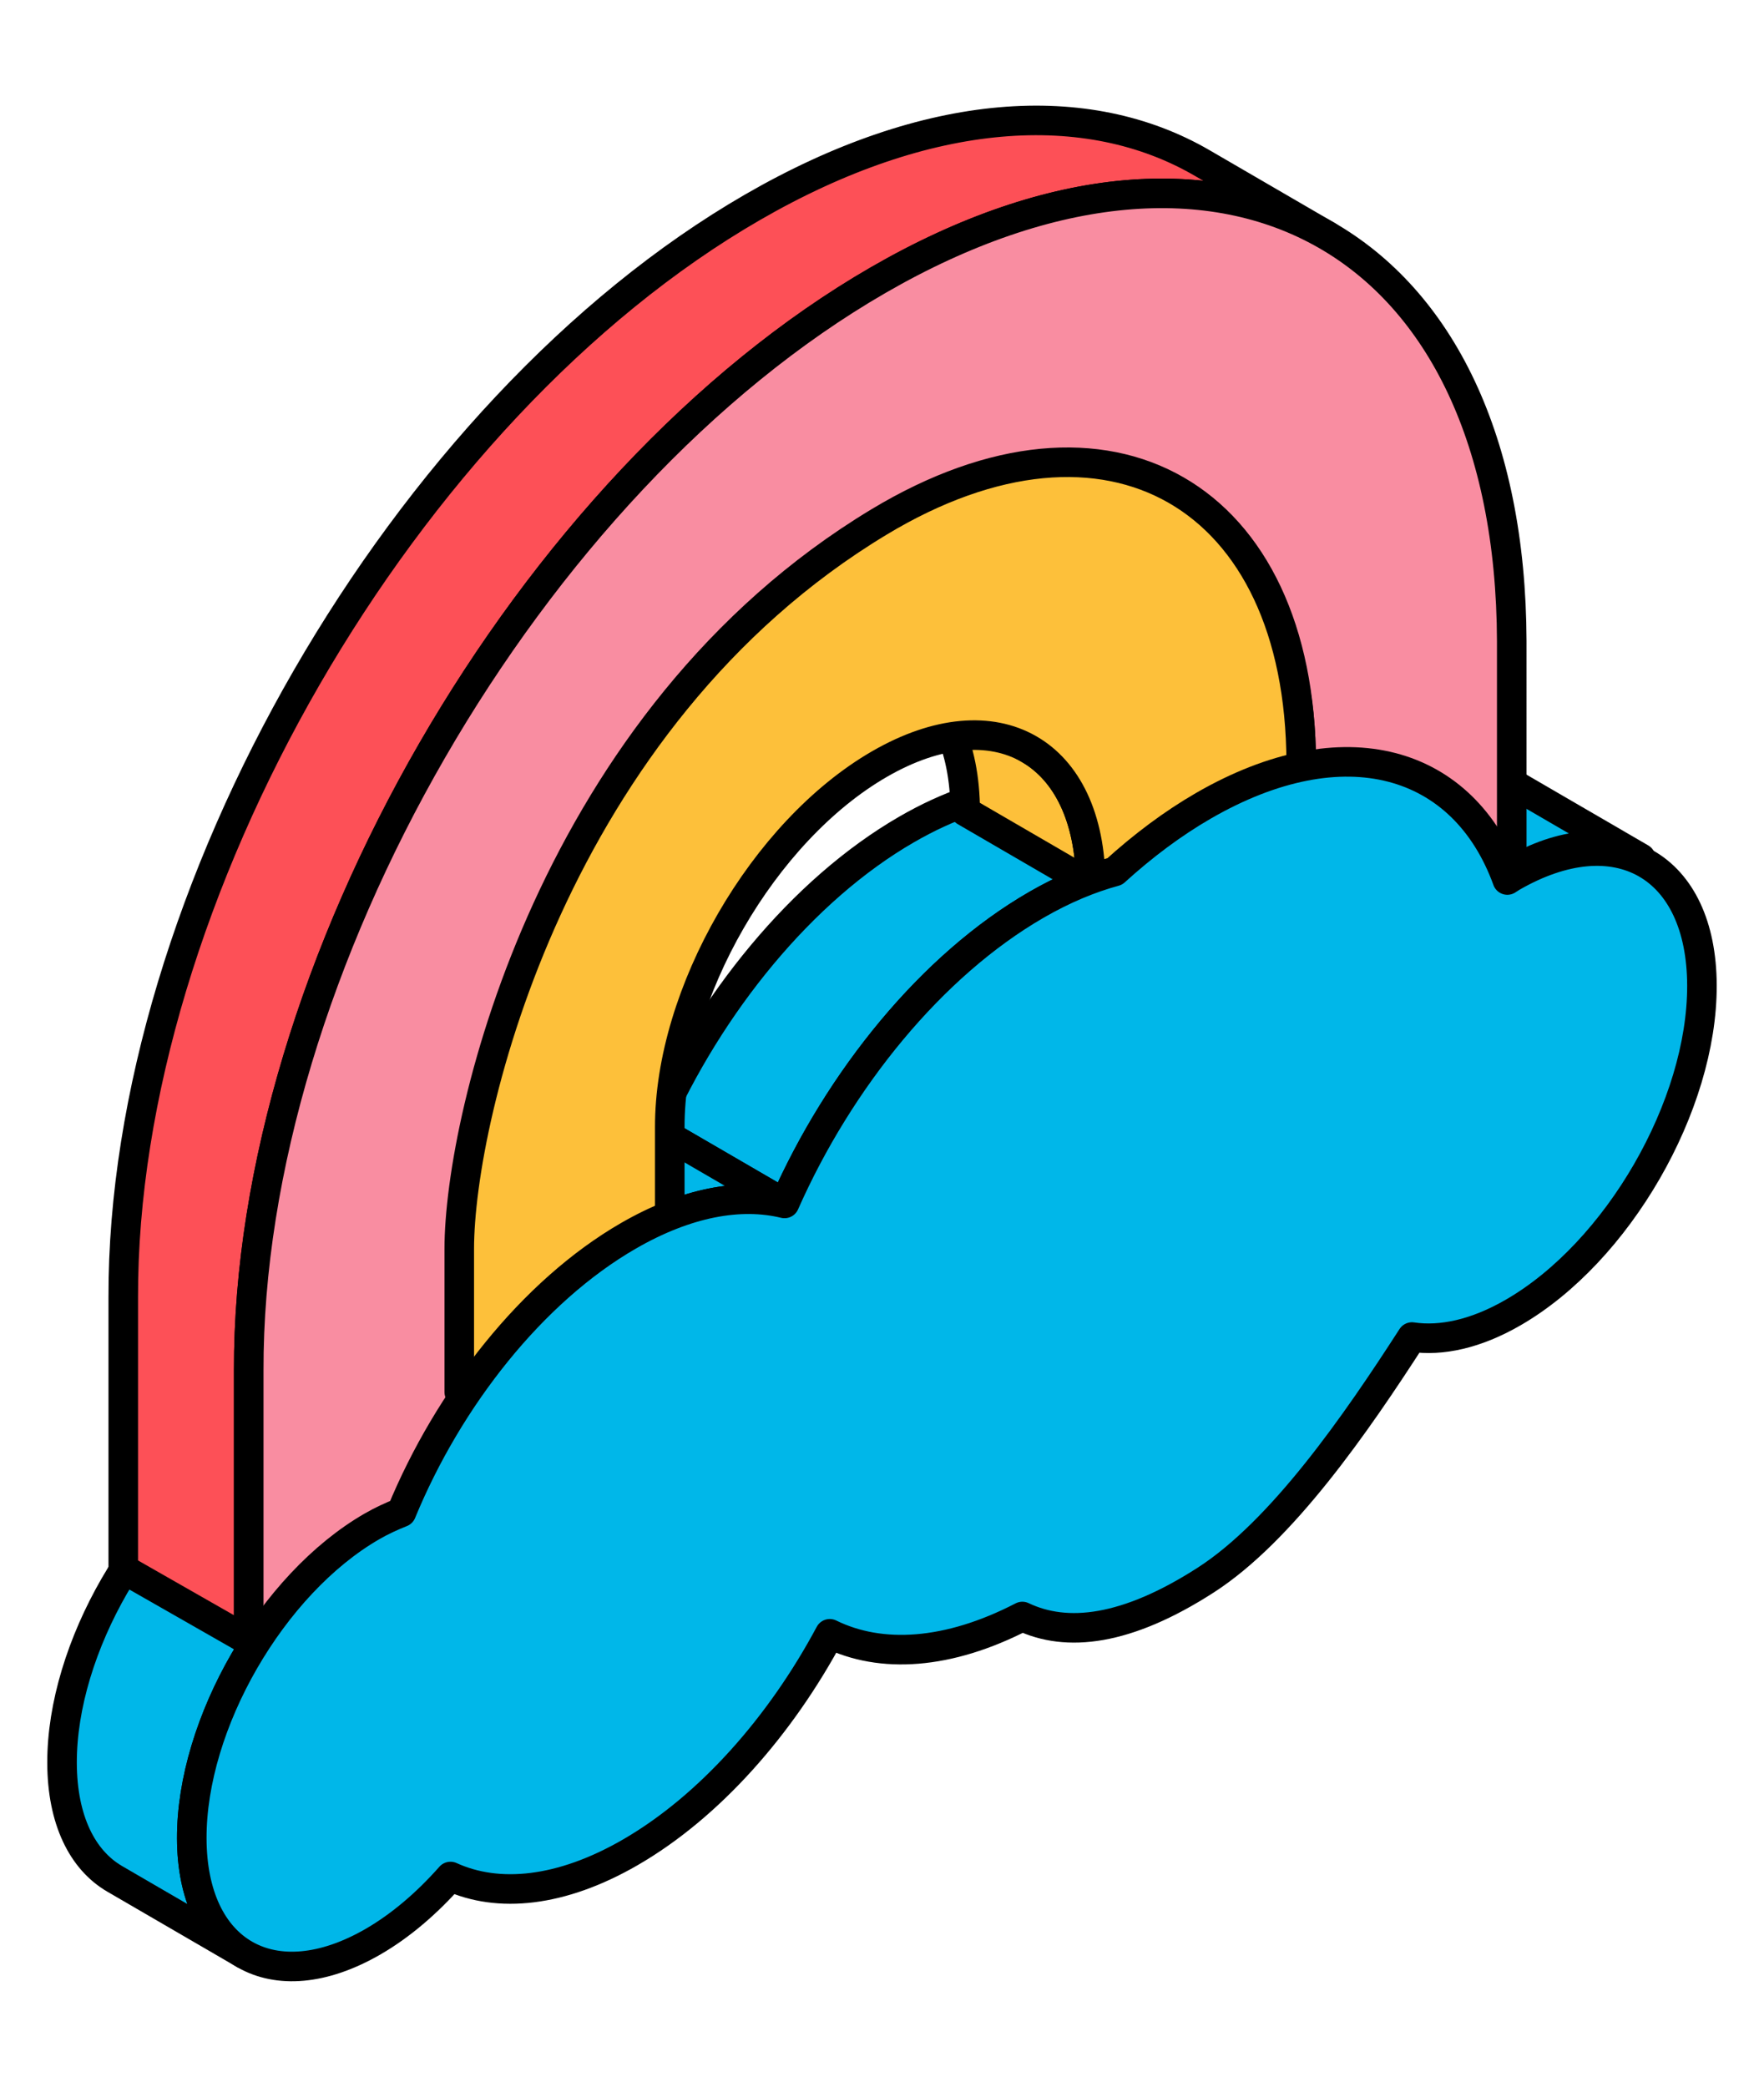 <?xml version="1.0" encoding="utf-8"?>
<!-- Generator: Adobe Illustrator 26.0.2, SVG Export Plug-In . SVG Version: 6.00 Build 0)  -->
<svg version="1.1" id="Capa_1" xmlns="http://www.w3.org/2000/svg" xmlns:xlink="http://www.w3.org/1999/xlink" x="0px" y="0px"
	 width="119.355px" height="141.166px" viewBox="0 0 119.355 141.166" enable-background="new 0 0 119.355 141.166"
	 xml:space="preserve">
<g>
	<g>
		<g>
			
				<path fill="#00B7E9" stroke="#000000" stroke-width="2" stroke-linecap="round" stroke-linejoin="round" stroke-miterlimit="10" d="
				M111.021,58.052l-8.777-5.101c-2.222-1.291-5.299-1.109-8.697,0.852c-0.095,0.055-0.191,0.129-0.294,0.188l8.778,5.101
				c0.103-0.06,0.199-0.133,0.294-0.188C105.722,56.943,108.799,56.761,111.021,58.052z"/>
		</g>
		<g>
			<g enable-background="new    ">
				<g>
					
						<path fill="#009CB1" stroke="#000000" stroke-width="2" stroke-linecap="round" stroke-linejoin="round" stroke-miterlimit="10" d="
						M98.722,64.954l-8.777-5.101c-2.222-1.291-5.299-1.109-8.697,0.852c-0.095,0.055-0.191,0.129-0.294,0.188l8.778,5.101
						c0.103-0.06,0.199-0.133,0.294-0.188C93.422,63.845,96.499,63.662,98.722,64.954z"/>
				</g>
				
					<path fill="#00B7E9" stroke="#000000" stroke-width="2" stroke-linecap="round" stroke-linejoin="round" stroke-miterlimit="10" d="
					M61.347,56.105c5.742-3.315,10.938-3.618,14.694-1.436l8.778,5.101c-3.755-2.182-8.952-1.879-14.694,1.436
					c-7.093,4.095-13.331,11.806-17.042,20.199l-8.778-5.101C48.016,67.911,54.254,60.2,61.347,56.105z"/>
				<g>
					
						<path fill="#00B7E9" stroke="#000000" stroke-width="2" stroke-linecap="round" stroke-linejoin="round" stroke-miterlimit="10" d="
						M53.082,81.405l-8.778-5.101c-2.989-0.727-6.627-0.082-10.563,2.191c-6.496,3.751-12.17,10.962-15.358,18.705l8.778,5.101
						c3.188-7.743,8.862-14.954,15.358-18.705C46.456,81.324,50.094,80.679,53.082,81.405z"/>
				</g>
			</g>
		</g>
		<g>
			<g enable-background="new    ">
				<g>
					
						<path fill="#FDC03A" stroke="#000000" stroke-width="2" stroke-linecap="round" stroke-linejoin="round" stroke-miterlimit="10" d="
						M69.648,50.686l-8.49-4.934c2.555,1.485,4.137,4.643,4.15,9.133l8.49,4.934C73.786,55.329,72.203,52.17,69.648,50.686z"/>
				</g>
				<g>
					
						<path fill="#7F5A9A" stroke="#000000" stroke-width="2" stroke-linecap="round" stroke-linejoin="round" stroke-miterlimit="10" d="
						M66.204,37.069c3.833,2.227,6.207,6.966,6.226,13.704l8.49,4.934c-0.019-6.738-2.393-11.477-6.226-13.704
						C72.147,40.523,68.751,38.549,66.204,37.069z"/>
				</g>
				<g>
					
						<path fill="#7F5A9A" stroke="#000000" stroke-width="2" stroke-linecap="round" stroke-linejoin="round" stroke-miterlimit="10" d="
						M76.295,19.705c6.389,3.712,10.348,11.611,10.379,22.844l8.49,4.934c-0.032-11.234-3.991-19.132-10.379-22.844
						C82.238,23.159,78.842,21.186,76.295,19.705z"/>
				</g>
				<g>
					
						<path fill="#7F5A9A" stroke="#000000" stroke-width="2" stroke-linecap="round" stroke-linejoin="round" stroke-miterlimit="10" d="
						M71.25,28.386c5.111,2.97,8.277,9.289,8.302,18.276l8.49,4.934c-0.025-8.986-3.191-15.306-8.302-18.276
						C77.193,31.84,73.797,29.866,71.25,28.386z"/>
				</g>
				<g>
					
						<path fill="#7F5A9A" stroke="#000000" stroke-width="2" stroke-linecap="round" stroke-linejoin="round" stroke-miterlimit="10" d="
						M74.695,42.003l-8.49-4.934c-3.883-2.257-9.264-1.935-15.21,1.498l8.49,4.934C65.43,40.068,70.811,39.746,74.695,42.003z"/>
				</g>
				<g>
					
						<path fill="#7F5A9A" stroke="#000000" stroke-width="2" stroke-linecap="round" stroke-linejoin="round" stroke-miterlimit="10" d="
						M79.741,33.32l-8.49-4.934c-5.178-3.009-12.352-2.58-20.279,1.997l8.49,4.934C67.389,30.74,74.563,30.311,79.741,33.32z"/>
				</g>
				<g>
					
						<path fill="#7F5A9A" stroke="#000000" stroke-width="2" stroke-linecap="round" stroke-linejoin="round" stroke-miterlimit="10" d="
						M59.485,43.501l-8.49-4.934C39.189,45.383,29.668,61.874,29.706,75.44l8.49,4.934C38.158,66.808,47.679,50.317,59.485,43.501z"
						/>
				</g>
				<g>
					
						<path fill="#9E7FB6" stroke="#000000" stroke-width="2" stroke-linecap="round" stroke-linejoin="round" stroke-miterlimit="10" d="
						M84.786,24.64l-8.49-4.934c-6.473-3.762-15.441-3.226-25.347,2.493l8.49,4.934C69.344,21.414,78.313,20.878,84.786,24.64z"/>
				</g>
				<g>
					
						<path fill="#7F5A9A" stroke="#000000" stroke-width="2" stroke-linecap="round" stroke-linejoin="round" stroke-miterlimit="10" d="
						M59.462,35.317l-8.49-4.934c-15.744,9.09-28.439,31.078-28.387,49.169l8.49,4.934C31.023,66.395,43.718,44.407,59.462,35.317z"
						/>
				</g>
				<g>
					
						<path fill="#7F5A9A" stroke="#000000" stroke-width="2" stroke-linecap="round" stroke-linejoin="round" stroke-miterlimit="10" d="
						M59.439,27.133l-8.49-4.934c-19.681,11.363-35.55,38.849-35.486,61.464l8.49,4.934C23.888,65.982,39.757,38.496,59.439,27.133z
						"/>
				</g>
			</g>
		</g>
		<g>
			
				<path fill="#00B7E9" stroke="#000000" stroke-width="2" stroke-linecap="round" stroke-linejoin="round" stroke-miterlimit="10" d="
				M7.763,127.095l8.778,5.101c-2.194-1.275-3.554-3.986-3.565-7.84c-0.022-7.757,5.431-17.202,12.182-21.099
				c0.684-0.395,1.352-0.698,2.004-0.956L18.384,97.2c-0.652,0.258-1.321,0.561-2.004,0.956
				c-6.751,3.898-12.204,13.342-12.182,21.099C4.209,123.109,5.569,125.82,7.763,127.095z"/>
		</g>
		
			<path fill="#FD5057" stroke="#000000" stroke-width="2" stroke-linecap="round" stroke-linejoin="round" stroke-miterlimit="10" d="
			M50.925,14.016c11.886-6.863,22.647-7.504,30.415-2.99l8.49,4.934c-7.767-4.514-18.528-3.872-30.415,2.99
			C35.804,32.582,16.754,65.578,16.83,92.71v18.273l-8.49-4.847v-18.36C8.263,60.644,27.314,27.648,50.925,14.016z"/>
		
			<path fill="#F98DA1" stroke="#000000" stroke-width="2" stroke-linecap="round" stroke-linejoin="round" stroke-miterlimit="10" d="
			M59.415,18.95C35.804,32.582,16.754,65.578,16.83,92.71v19.672l7.122-1.243v-0.084l7.122-12.548l4.659-15.049
			c-0.051-18.091,7.985-30.867,23.729-39.956c15.751-9.094,28.529-9.996,28.581,8.095v17.403l7.122-1.437v-2.187l7.122,3.555V43.372
			C102.209,16.24,83.035,5.313,59.415,18.95z"/>
	</g>
	
		<path fill="#FDC03A" stroke="#000000" stroke-width="2" stroke-linecap="round" stroke-linejoin="round" stroke-miterlimit="10" d="
		M59.462,35.317C37.45,48.597,31.074,75.44,31.074,84.486v9.679l7.122-2.521v-2.938l7.122-2.767v-9.677
		c-0.026-9.041,6.322-20.035,14.19-24.578c7.876-4.547,14.265-0.906,14.29,8.135v6.02l7.122-1.262v0.514l7.122,0.264V51.595
		C87.991,33.505,75.035,25.921,59.462,35.317z"/>
	
		<path fill="#00B7E9" stroke="#000000" stroke-width="2" stroke-linecap="round" stroke-linejoin="round" stroke-miterlimit="10" d="
		M25.157,103.257c0.684-0.395,1.352-0.698,2.004-0.956c3.188-7.743,8.862-14.955,15.358-18.705
		c3.936-2.272,7.574-2.918,10.563-2.191c3.712-8.394,9.95-16.104,17.042-20.199c1.835-1.059,3.61-1.796,5.305-2.258
		c1.905-1.731,3.914-3.239,5.998-4.443c9.523-5.498,17.616-3.096,20.562,5.022c0.108-0.063,0.208-0.14,0.308-0.198
		c7.08-4.088,12.836-0.808,12.859,7.328c0.023,8.135-5.696,18.041-12.776,22.128c-2.518,1.455-4.864,1.954-6.845,1.658
		c-3.767,5.841-8.792,13.122-13.968,16.449c-5.368,3.451-9.401,3.882-12.393,2.456c-5.023,2.597-9.572,2.868-13.031,1.169
		c-3.312,6.195-8.123,11.681-13.506,14.789c-4.675,2.699-8.927,3.104-12.157,1.629c-1.588,1.795-3.36,3.321-5.244,4.41
		c-6.751,3.897-12.239,0.769-12.261-6.988C12.954,116.599,18.406,107.155,25.157,103.257z"/>
</g>
</svg>
